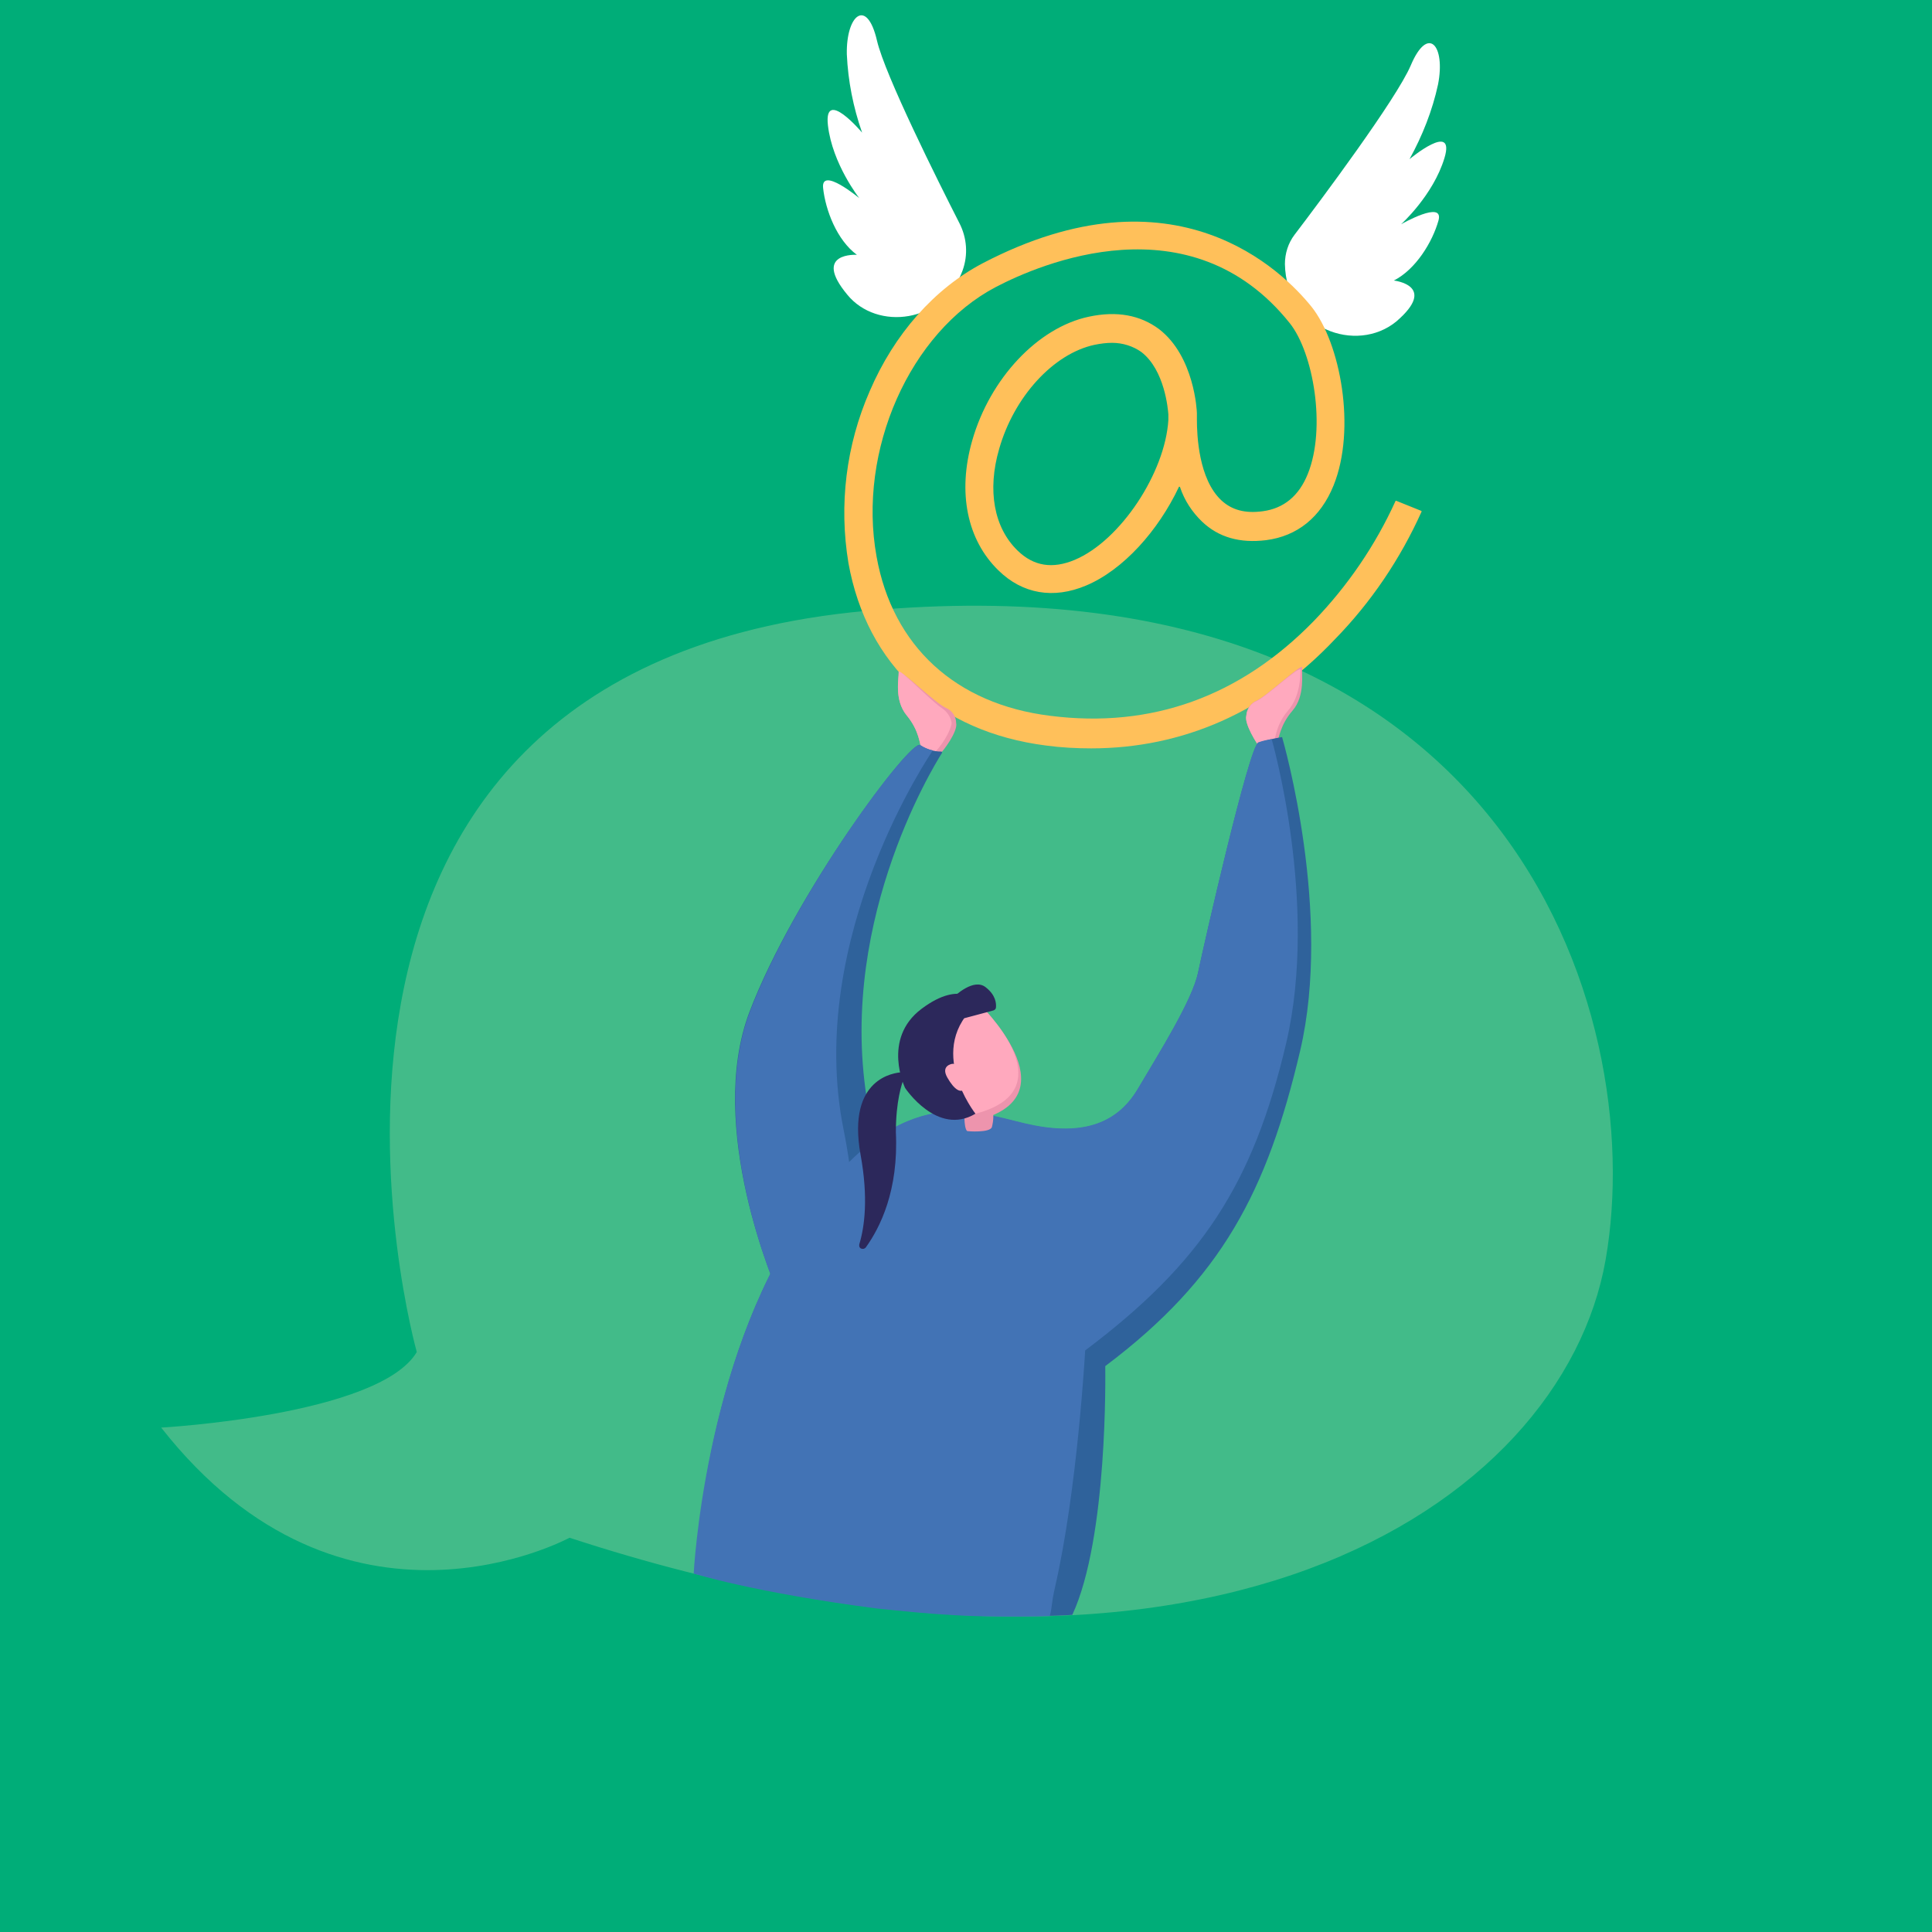 <?xml version="1.0" encoding="utf-8"?>
<!-- Generator: Adobe Illustrator 22.1.0, SVG Export Plug-In . SVG Version: 6.00 Build 0)  -->
<svg version="1.1" id="Laag_1" xmlns="http://www.w3.org/2000/svg" xmlns:xlink="http://www.w3.org/1999/xlink" x="0px" y="0px"
	 viewBox="0 0 480.7 480.7" style="enable-background:new 0 0 480.7 480.7;" xml:space="preserve">
<style type="text/css">
	.st0{fill:#00AD78;}
	.st1{opacity:0.6;fill:#6EC495;enable-background:new    ;}
	.st2{fill:#FFFFFF;}
	.st3{fill:#FFC05A;}
	.st4{fill:#ED94AD;}
	.st5{fill:#FFA9BE;}
	.st6{fill:#2F629B;}
	.st7{fill:#4273B5;}
	.st8{fill:#2C285B;}
</style>
<title>Illustratie_Quicktour_Def</title>
<rect x="-57.3" y="-57.3" class="st0" width="595.3" height="595.3"/>
<path class="st1" d="M40.1,355.2c0,0,54.2-3,63.6-18.8c0,0-47.8-169.7,111.7-184.4s194.9,99.7,184.1,161.4S298.9,434,141.7,382.6
	C141.7,382.6,85.6,413.2,40.1,355.2z"/>
<path class="st2" d="M319.7,65.7c0-2.6,0.8-5.2,2.4-7.3c6.4-8.4,25.3-33.7,28.9-42.1c4.3-10.2,8.7-5,6.8,4.7
	c-1.4,6.5-3.9,12.8-7.1,18.6c0,0,11.5-9.6,8.7-0.3s-10.8,16.5-10.8,16.5s10.8-6.2,9.3-0.9s-5.6,12.1-11.1,14.9
	c0,0,11.1,1.2,0.6,10.2C337.5,88.1,320,81.9,319.7,65.7z"/>
<path class="st2" d="M239.5,67.3c1.4-3.9,1.1-8.1-0.8-11.8c-5.3-10.4-18.5-36.8-20.5-45.4c-2.5-10.8-7.7-6.4-7.5,3.4
	c0.3,6.7,1.6,13.2,3.8,19.5c0,0-9.6-11.4-8.5-1.8s7.8,18.1,7.8,18.1s-9.6-8-9-2.5s3.4,12.9,8.4,16.6c0,0-11.2-0.7-2.4,9.9
	C218.2,82.4,234.7,80.4,239.5,67.3z"/>
<path class="st3" d="M271.5,186.2c-3.7,0-7.5-0.2-11.2-0.7c-26.7-3.4-44.6-19.9-49.2-45.4c-2.4-14.5-0.6-29.3,5.3-42.8
	c6.1-14.2,16.1-25.5,28.1-31.8c47.9-25,74.7,2,81.8,10.8c7.2,9,11.2,30.4,5.5,44.5c-3.2,7.9-9,12.6-16.8,13.6
	c-6.5,0.8-11.8-0.7-15.9-4.6c-2.5-2.4-4.4-5.3-5.5-8.6c0-0.1-0.1-0.1-0.2-0.1c0,0-0.1,0-0.1,0.1c-5.1,10.8-13.8,20.6-23.1,24.5
	c-8.1,3.4-15.8,2.1-21.8-3.8c-7.8-7.6-10.2-19.4-6.5-32.3c4.4-15.4,16.3-28.1,29-30.8c7-1.5,12.8-0.4,17.5,3.1
	c8.8,6.8,9.4,20.4,9.4,20.9v0.2c0,0.5,0,0.9,0,1.4c0,3.8,0.4,14.8,6.1,20.1c2.6,2.4,5.9,3.3,10.3,2.7c5.2-0.7,9-3.8,11.2-9.3
	c4.6-11.4,1.4-30.1-4.5-37.5c-24.7-30.9-62.2-14.7-73.1-9c-21.4,11.2-34.5,40.7-29.7,67.1c4,22.3,19.7,36.7,43.2,39.6
	c25.2,3.2,47.3-4.8,65.6-23.6c8.4-8.7,15.3-18.8,20.3-29.8c0-0.1,0.1-0.1,0.2-0.1c0,0,0,0,0,0l6.2,2.5c0.1,0,0.1,0.1,0.1,0.2
	c-5.3,11.8-12.6,22.6-21.6,31.8C315.1,177.1,294.3,186.2,271.5,186.2z M276.7,85.3c-1.5,0-2.9,0.2-4.4,0.5
	c-10.2,2.2-20,12.9-23.7,25.9c-3,10.3-1.3,19.6,4.6,25.3c4,3.9,8.7,4.6,14.2,2.3c11.4-4.8,22.5-21.7,23.3-34.8c0-0.6,0-1.1,0-1.4
	l0,0c-0.1-1.3-0.9-11-6.7-15.5C281.9,86.1,279.3,85.3,276.7,85.3z"/>
<path class="st4" d="M237.9,179.9c0-1.7-1.1-3.2-2.6-3.8c-2.8-1.3-11.8-10.2-11.7-8.8s-1.2,6.9,2,10.7s3.2,7.3,3.6,7.9
	s4.5,1.6,4.9,1.4S238.4,182,237.9,179.9z"/>
<path class="st5" d="M236.7,180.4c0.1-0.3,0.1-0.6,0-0.9c-0.3-1.3-1.1-2.4-2.2-3.2c-2.6-1.6-11-10.4-10.9-9.1s-1.2,6.9,2,10.8
	s3.2,7.3,3.6,7.8s3.2,1.3,3.5,1.2S235.8,183.6,236.7,180.4z"/>
<path class="st6" d="M194.2,322.8c-0.1,0-0.1-0.1-0.2-0.1c-1-2.3-18.5-42.2-7.5-71c11.3-29.6,40.2-67.9,42.4-66.3
	c1.6,1,3.4,1.6,5.3,1.6c0.1,0,0.2,0.1,0.2,0.2c0,0,0,0.1,0,0.1c-2.4,3.8-27.2,44.3-18,90.1C225.6,323.7,196.3,322.9,194.2,322.8z"/>
<path class="st4" d="M310.1,178c0.1-1.6,1.1-3.1,2.6-3.7c2.6-1.2,11.5-9.6,11.3-8.2s0.8,7-2.4,10.7s-3.4,7.2-3.8,7.7
	s-4.3,1.4-4.6,1.1S309.5,180.1,310.1,178z"/>
<path class="st5" d="M310.1,178.1c0.1-1.6,1.1-3.1,2.6-3.7c2.6-1.2,10.9-9.1,10.9-7.7c-0.1,1.5,0,6.5-3.2,10.2s-3.1,7.8-3.6,8.1
	s-3.2,0.9-3.5,0.7S309.5,180.1,310.1,178.1z"/>
<path class="st6" d="M172.9,391.6C172.9,391.6,172.9,391.6,172.9,391.6c0-2.1,2.7-52.8,26.3-87.5c24.1-35.4,42.2-27.7,55.8-24.5
	s22.7,0.5,28.1-8.6s13.6-22.2,15-29s12.7-56.3,15-57.2c1.9-0.6,3.9-1.1,5.8-1.4c0,0,0.1,0,0.1,0c0,0,0,0,0,0
	c0.5,1.8,12.5,43.8,4.5,78c-8.2,34.9-19.5,56.7-48.5,78.5c0,0,0,0,0,0.1c0,1.4,0.7,42.6-8.2,61.8c0,0,0,0-0.1,0
	c-1,0.1-19.8,1.3-35.9-1.9l0,0C208.2,398.3,174.5,391.9,172.9,391.6z"/>
<path class="st7" d="M172.6,391.5c0,0,2.6-52.1,26.6-87.5s42.2-27.7,55.8-24.5s22.7,0.5,28.1-8.6s13.6-22.2,15-29s12.7-56.4,15-57.2
	c1.1-0.4,2.1-0.6,3.3-0.8c0,0,11.8,40.8,3.6,75.7S299,314.2,270,336c0,0-1.9,34.5-7.5,58.9c-1,4.4-0.6,4.4-1.3,7.2
	c-20.1,0.5-29.4-0.5-43.1-1.9C187.4,396.2,172.6,391.5,172.6,391.5z"/>
<path class="st7" d="M194,322.8c0,0-18.7-41.5-7.4-71.1s39.9-67.9,42.4-66.3c0.9,0.6,2,1.1,3.1,1.3c0,0-31.9,46.3-22.2,94.4
	S194,322.8,194,322.8z"/>
<path class="st4" d="M240,276.1c0,0-0.3,4.3,0.6,5.3c0.1,0.1,5.8,0.5,6.2-1s0.6-4-0.2-4.2S240.9,275.3,240,276.1z"/>
<path class="st4" d="M243.6,278.6c0,0-15.3-1.1-13.7-18.5s13.6-10.5,13.6-10.5S267.2,272.5,243.6,278.6z"/>
<path class="st5" d="M242.7,277.1c-0.9-0.9-7.4-11.8-6.7-16.7c0.6-4.6,3.4-8.6,7.4-10.8C243.4,249.6,266.3,271,242.7,277.1z"/>
<path class="st8" d="M243.4,249.6c0,0-4.1-6.1-14.1,1.4s-4.1,19.7-4.1,19.7s8,12.1,17.5,6.4C242.7,277.1,229.8,260.8,243.4,249.6z"
	/>
<path class="st5" d="M236.9,264.7c0,0-2.9,0.4-1.2,3.4s3.4,4.1,4.4,2.7C242.1,268,238.5,264.4,236.9,264.7z"/>
<path class="st8" d="M224.5,266.9c0-0.1-0.1-0.2-0.2-0.1c-1.6,0.1-13.6,1.3-10.2,20.4c2,10.9,1,18.1-0.3,22.4
	c-0.1,0.5,0.1,1,0.6,1.1c0.4,0.1,0.7,0,1-0.3c3.6-5,8.2-14.2,7.5-28.7c0-7.8,1.5-12,1.9-13.2c0.1-0.2,0.1-0.5,0-0.7L224.5,266.9z"/>
<path class="st8" d="M236.3,250c-0.3-0.3-0.3-0.8,0-1.1c1.6-1.5,6-5.5,8.9-3.3c2.6,2,2.7,4.1,2.6,5.1c0,0.3-0.3,0.6-0.6,0.7
	l-7.1,1.9c-0.3,0.1-0.6,0-0.8-0.2L236.3,250z"/>
</svg>
